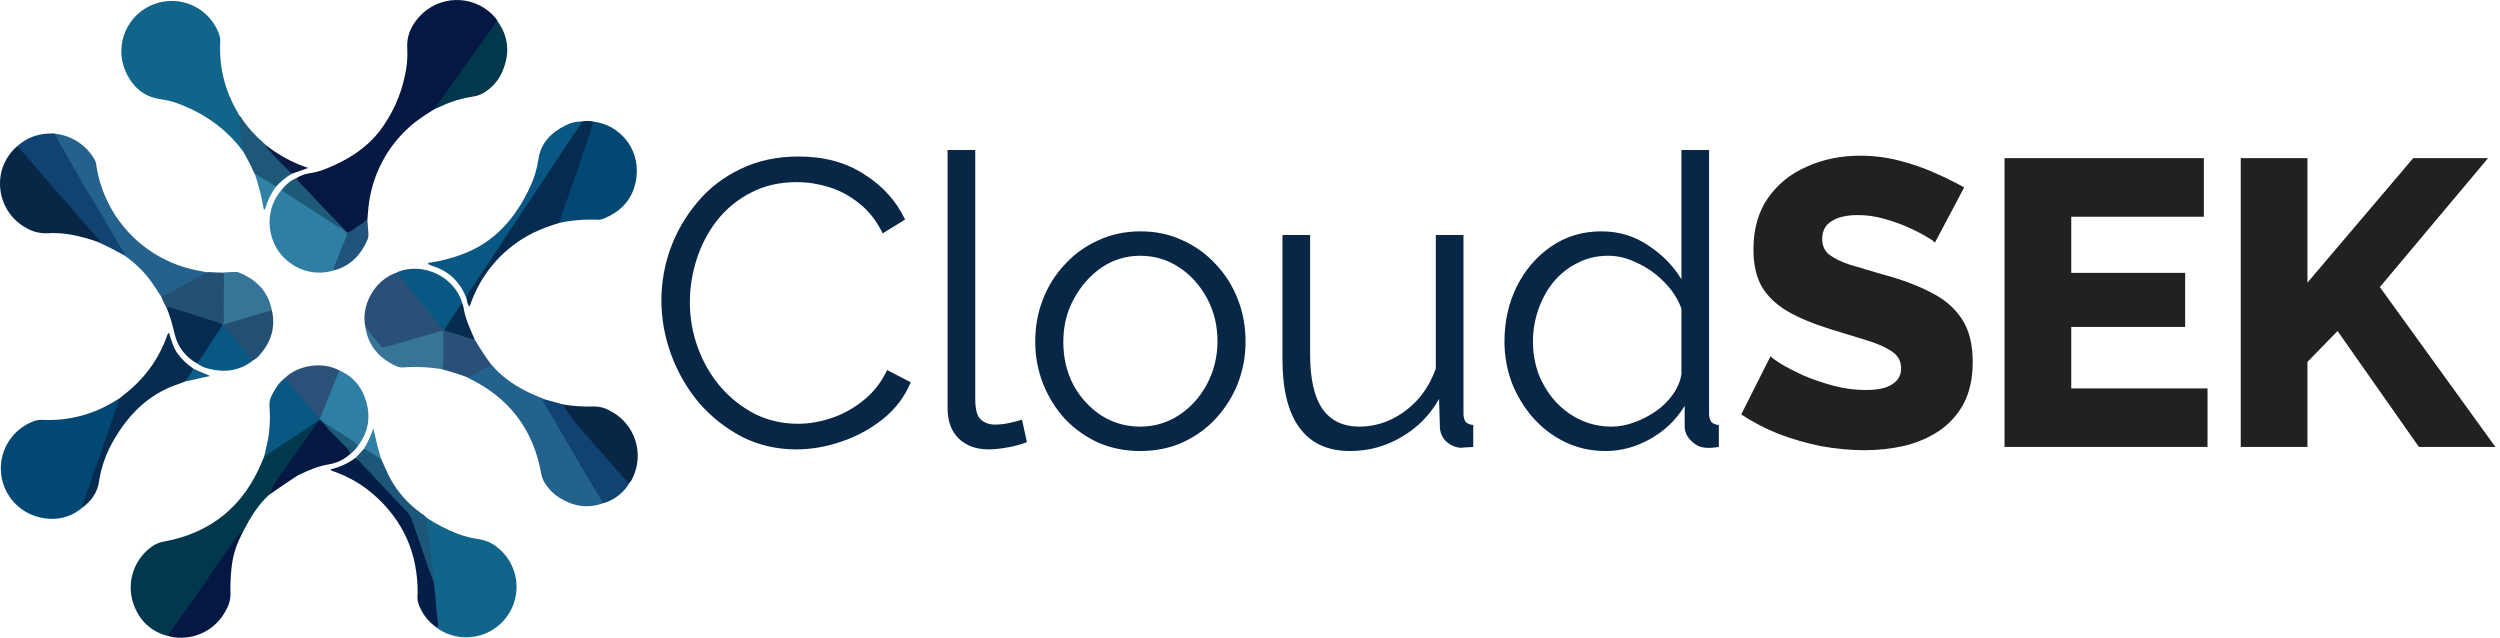 <svg width="392" height="100" viewBox="0 0 392 100" fill="none" xmlns="http://www.w3.org/2000/svg">
<path d="M103.706 47.12C103.706 44.355 104.174 41.655 105.11 39.019C106.088 36.34 107.491 33.916 109.319 31.747C111.148 29.536 113.402 27.793 116.081 26.517C118.76 25.199 121.8 24.54 125.202 24.54C129.242 24.54 132.686 25.475 135.535 27.346C138.427 29.175 140.553 31.535 141.914 34.426L138.405 36.595C137.427 34.596 136.194 33.023 134.706 31.875C133.218 30.684 131.623 29.834 129.922 29.323C128.264 28.813 126.605 28.558 124.947 28.558C122.225 28.558 119.823 29.111 117.739 30.216C115.655 31.279 113.891 32.725 112.445 34.554C111.042 36.34 109.979 38.36 109.256 40.613C108.533 42.825 108.171 45.078 108.171 47.375C108.171 49.883 108.597 52.286 109.447 54.582C110.297 56.879 111.488 58.92 113.019 60.706C114.55 62.449 116.336 63.852 118.377 64.916C120.461 65.936 122.714 66.446 125.138 66.446C126.839 66.446 128.583 66.149 130.369 65.553C132.154 64.958 133.813 64.044 135.344 62.811C136.917 61.578 138.172 59.983 139.107 58.027L142.807 59.94C141.871 62.194 140.425 64.108 138.469 65.681C136.513 67.254 134.323 68.445 131.899 69.253C129.518 70.061 127.179 70.465 124.883 70.465C121.779 70.465 118.93 69.806 116.336 68.487C113.742 67.127 111.488 65.341 109.575 63.13C107.704 60.876 106.258 58.367 105.237 55.603C104.217 52.796 103.706 49.969 103.706 47.12ZM148.582 23.519H152.92V62.556C152.92 64.214 153.217 65.298 153.813 65.808C154.408 66.319 155.131 66.574 155.981 66.574C156.747 66.574 157.512 66.489 158.278 66.319C159.043 66.149 159.702 65.979 160.255 65.808L161.02 69.317C160.212 69.657 159.213 69.933 158.022 70.146C156.874 70.359 155.875 70.465 155.024 70.465C153.068 70.465 151.495 69.891 150.304 68.743C149.156 67.594 148.582 66.021 148.582 64.023V23.519ZM178.782 70.72C176.401 70.72 174.189 70.273 172.148 69.38C170.15 68.445 168.406 67.191 166.918 65.617C165.472 64.001 164.345 62.173 163.537 60.132C162.729 58.048 162.325 55.858 162.325 53.562C162.325 51.181 162.729 48.969 163.537 46.928C164.345 44.844 165.493 43.016 166.982 41.443C168.47 39.827 170.213 38.572 172.212 37.679C174.253 36.744 176.464 36.276 178.846 36.276C181.227 36.276 183.417 36.744 185.416 37.679C187.414 38.572 189.158 39.827 190.646 41.443C192.134 43.016 193.282 44.844 194.09 46.928C194.898 48.969 195.302 51.181 195.302 53.562C195.302 55.858 194.898 58.048 194.09 60.132C193.282 62.173 192.134 64.001 190.646 65.617C189.2 67.191 187.457 68.445 185.416 69.38C183.417 70.273 181.206 70.72 178.782 70.72ZM166.727 53.626C166.727 56.092 167.258 58.346 168.321 60.387C169.427 62.385 170.894 63.98 172.722 65.171C174.551 66.319 176.571 66.893 178.782 66.893C180.993 66.893 183.013 66.298 184.842 65.107C186.67 63.916 188.137 62.3 189.243 60.259C190.348 58.176 190.901 55.922 190.901 53.498C190.901 51.032 190.348 48.778 189.243 46.737C188.137 44.696 186.67 43.08 184.842 41.889C183.013 40.699 180.993 40.103 178.782 40.103C176.571 40.103 174.551 40.72 172.722 41.953C170.936 43.186 169.491 44.823 168.385 46.864C167.279 48.863 166.727 51.117 166.727 53.626ZM201.089 56.368V36.85H205.427V55.603C205.427 59.388 206.065 62.215 207.34 64.086C208.658 65.957 210.593 66.893 213.145 66.893C214.846 66.893 216.483 66.531 218.056 65.808C219.672 65.043 221.097 63.98 222.33 62.619C223.563 61.216 224.498 59.6 225.136 57.772V36.85H229.474V64.852C229.474 65.447 229.601 65.894 229.856 66.191C230.112 66.446 230.494 66.595 231.005 66.638V70.082C230.494 70.125 230.09 70.146 229.793 70.146C229.495 70.189 229.219 70.21 228.963 70.21C228.113 70.125 227.369 69.784 226.731 69.189C226.136 68.594 225.817 67.871 225.774 67.02L225.647 62.556C224.201 65.107 222.223 67.106 219.715 68.551C217.248 69.997 214.569 70.72 211.678 70.72C208.191 70.72 205.554 69.508 203.768 67.084C201.982 64.66 201.089 61.088 201.089 56.368ZM235.9 53.562C235.9 50.415 236.538 47.545 237.814 44.951C239.132 42.314 240.939 40.209 243.235 38.636C245.532 37.063 248.147 36.276 251.081 36.276C253.845 36.276 256.311 37.02 258.48 38.508C260.691 39.954 262.413 41.719 263.647 43.803V23.519H267.984V64.852C267.984 65.447 268.112 65.894 268.367 66.191C268.622 66.446 269.005 66.595 269.515 66.638V70.082C268.664 70.21 268.005 70.252 267.537 70.21C266.644 70.167 265.858 69.806 265.177 69.125C264.497 68.445 264.157 67.701 264.157 66.893V63.64C262.839 65.808 261.053 67.531 258.799 68.806C256.545 70.082 254.206 70.72 251.783 70.72C249.486 70.72 247.36 70.252 245.404 69.317C243.49 68.381 241.811 67.106 240.365 65.49C238.962 63.874 237.856 62.045 237.048 60.004C236.283 57.92 235.9 55.773 235.9 53.562ZM263.647 58.665V48.395C263.094 46.864 262.201 45.482 260.968 44.249C259.734 42.974 258.331 41.974 256.758 41.251C255.227 40.486 253.696 40.103 252.165 40.103C250.379 40.103 248.763 40.486 247.318 41.251C245.872 41.974 244.617 42.974 243.554 44.249C242.534 45.525 241.747 46.971 241.194 48.587C240.641 50.202 240.365 51.861 240.365 53.562C240.365 55.348 240.663 57.049 241.258 58.665C241.896 60.281 242.789 61.726 243.937 63.002C245.085 64.235 246.403 65.192 247.892 65.872C249.38 66.553 250.996 66.893 252.739 66.893C253.845 66.893 254.993 66.68 256.184 66.255C257.374 65.83 258.501 65.256 259.564 64.533C260.67 63.767 261.584 62.874 262.307 61.854C263.03 60.833 263.476 59.77 263.647 58.665Z" fill="#082746"/>
<path d="M303.389 38.062C303.262 37.849 302.815 37.531 302.05 37.105C301.284 36.638 300.328 36.148 299.179 35.638C298.031 35.128 296.777 34.681 295.416 34.299C294.055 33.916 292.695 33.725 291.334 33.725C289.548 33.725 288.166 34.044 287.188 34.681C286.21 35.277 285.721 36.212 285.721 37.488C285.721 38.508 286.082 39.316 286.805 39.912C287.57 40.507 288.655 41.039 290.058 41.506C291.461 41.932 293.184 42.442 295.225 43.037C298.116 43.803 300.625 44.738 302.751 45.844C304.878 46.907 306.493 48.289 307.599 49.99C308.747 51.691 309.321 53.944 309.321 56.751C309.321 59.303 308.853 61.471 307.918 63.257C306.982 65.001 305.707 66.425 304.091 67.531C302.517 68.594 300.71 69.38 298.669 69.891C296.628 70.359 294.523 70.592 292.354 70.592C290.143 70.592 287.868 70.38 285.529 69.955C283.233 69.487 281.022 68.849 278.896 68.041C276.77 67.191 274.813 66.17 273.027 64.979L277.62 55.858C277.79 56.071 278.343 56.475 279.278 57.07C280.214 57.623 281.362 58.218 282.723 58.856C284.126 59.451 285.678 59.983 287.379 60.451C289.08 60.918 290.802 61.152 292.546 61.152C294.417 61.152 295.799 60.855 296.692 60.259C297.627 59.664 298.095 58.835 298.095 57.772C298.095 56.623 297.606 55.73 296.628 55.093C295.692 54.455 294.395 53.881 292.737 53.37C291.121 52.86 289.25 52.286 287.124 51.648C284.36 50.798 282.064 49.841 280.235 48.778C278.449 47.715 277.11 46.418 276.217 44.887C275.366 43.356 274.941 41.443 274.941 39.146C274.941 35.957 275.685 33.278 277.174 31.109C278.704 28.898 280.745 27.24 283.297 26.134C285.848 24.986 288.634 24.412 291.653 24.412C293.779 24.412 295.82 24.667 297.776 25.177C299.775 25.688 301.624 26.326 303.325 27.091C305.069 27.856 306.621 28.622 307.982 29.387L303.389 38.062ZM346.14 60.897V70.082H314.311V24.795H345.566V33.98H324.772V42.782H342.632V51.266H324.772V60.897H346.14ZM351.347 70.082V24.795H361.808V44.313L378.392 24.795H390.129L373.162 45.015L391.277 70.082H379.285L366.528 51.903L361.808 56.751V70.082H351.347Z" fill="#212121"/>
<path d="M46.479 27.918C47.196 27.479 48.002 27.206 48.838 27.121C49.69 26.968 50.521 26.718 51.317 26.379C54.496 25.079 57.366 23.312 59.494 20.586C61.459 18.025 62.822 15.055 63.48 11.896C63.808 10.509 63.938 9.083 63.864 7.66C63.705 5.346 64.709 3.55 66.314 2.048C67.109 1.33 68.041 0.78 69.054 0.432C70.067 0.083 71.14 -0.057 72.208 0.021C73.277 0.098 74.319 0.39 75.271 0.881C76.223 1.371 77.066 2.049 77.749 2.873C77.827 2.99 77.899 3.111 77.963 3.235C78.061 3.561 77.818 3.757 77.662 3.96C74.734 8.091 71.841 12.251 68.909 16.382C68.746 16.608 68.556 16.813 68.344 16.994C67.236 17.641 66.166 18.35 65.137 19.116C61.218 22.206 58.626 26.671 57.888 31.603C57.699 32.733 57.639 34.433 57.608 34.47C56.748 35.437 55.652 36.164 54.427 36.582C54.222 36.538 54.041 36.418 53.923 36.245C52.959 35.119 51.912 34.073 50.886 33.008C49.527 31.6 48.262 30.112 46.845 28.754C46.617 28.551 46.298 28.33 46.479 27.918Z" fill="#051843"/>
<path d="M38.114 23.736C35.501 20.202 32.047 17.78 27.944 16.244C27.052 15.912 26.126 15.681 25.183 15.553C22.352 15.165 20.627 13.42 19.58 10.951C19.197 9.987 19.008 8.958 19.023 7.921C19.038 6.885 19.258 5.861 19.669 4.91C20.08 3.958 20.675 3.096 21.42 2.374C22.164 1.652 23.044 1.083 24.008 0.701C24.973 0.318 26.003 0.129 27.041 0.145C28.079 0.16 29.103 0.379 30.056 0.79C31.009 1.201 31.871 1.795 32.594 2.539C33.317 3.283 33.886 4.162 34.269 5.125C34.458 5.561 34.55 6.033 34.537 6.508C34.308 10.437 35.28 14.343 37.324 17.707C37.374 17.805 37.415 17.909 37.444 18.015C38.06 19.713 38.016 21.516 38.263 23.276C38.277 23.359 38.271 23.444 38.245 23.524C38.219 23.604 38.175 23.677 38.114 23.736Z" fill="#11658A"/>
<path d="M42.267 77.524C40.455 79.136 39.248 81.17 38.147 83.285C37.498 83.835 37.157 84.614 36.697 85.284C33.435 89.827 30.289 94.429 27.049 98.977C26.869 99.223 26.755 99.511 26.716 99.813C23.744 99.18 21.812 97.355 20.87 94.523C20.347 92.9 20.368 91.15 20.928 89.539C21.488 87.927 22.558 86.542 23.976 85.591C24.488 85.252 25.066 85.025 25.672 84.925C33.112 83.564 38.237 79.338 41.108 72.34C41.18 72.162 41.408 71.572 41.466 71.467C41.659 71.247 41.88 71.054 42.122 70.891C44.435 69.356 46.74 67.81 49.056 66.282C49.302 66.116 49.697 65.759 50.041 65.825C50.259 66.132 49.875 66.474 49.712 66.694C47.515 69.875 45.295 73.039 43.05 76.187C42.749 76.597 42.351 76.97 42.267 77.524Z" fill="#01384D"/>
<path d="M12.947 79.581C10.877 81.301 8.514 81.721 5.955 81.058C4.346 80.622 2.915 79.687 1.87 78.389C0.825 77.09 0.218 75.494 0.137 73.83C0.056 72.165 0.505 70.518 1.42 69.124C2.334 67.731 3.667 66.662 5.227 66.072C5.64 65.9 6.085 65.819 6.532 65.833C10.722 66.065 14.876 64.951 18.387 62.654C18.46 62.617 18.538 62.587 18.619 62.567C18.945 62.973 18.706 63.382 18.575 63.748C17.437 66.923 16.401 70.131 15.248 73.302C14.654 74.954 14.125 76.626 13.545 78.285C13.373 78.729 13.173 79.162 12.947 79.581Z" fill="#034774"/>
<path d="M66.869 81.167C68.428 82.199 70.096 83.058 71.841 83.73C72.891 84.114 73.978 84.387 75.085 84.545C76.135 84.697 77.125 85.129 77.952 85.794C79.557 87.043 80.619 88.862 80.916 90.873C81.214 92.884 80.724 94.933 79.549 96.592C78.375 98.252 76.605 99.396 74.608 99.786C72.611 100.176 70.54 99.783 68.826 98.687C68.762 98.637 68.703 98.58 68.652 98.517C68.199 97.29 68.29 95.983 68.119 94.722C67.967 93.535 67.92 92.333 67.757 91.142C67.594 89.027 67.224 86.942 66.999 84.838C66.898 83.893 66.789 82.952 66.637 82.014C66.589 81.865 66.585 81.706 66.626 81.556C66.667 81.405 66.752 81.27 66.869 81.167Z" fill="#11658A"/>
<path d="M77.093 57.249C77.119 57.255 77.144 57.268 77.165 57.285C79.3 59.79 82.076 61.318 85.099 62.466C85.172 62.504 85.241 62.549 85.305 62.6C85.732 63.6 86.251 64.558 86.857 65.46C89.394 69.693 91.862 73.972 94.374 78.223C94.497 78.43 94.692 78.629 94.569 78.911C92.097 79.802 89.796 79.367 87.632 77.995C86.836 77.474 86.149 76.803 85.61 76.018C85.223 75.48 84.963 74.861 84.849 74.208C83.627 67.358 79.862 62.419 73.614 59.363C73.465 59.291 73.324 59.204 73.179 59.128C74.244 58.534 75.295 57.915 76.393 57.379C76.493 57.306 76.607 57.257 76.728 57.234C76.849 57.211 76.974 57.216 77.093 57.249Z" fill="#23628D"/>
<path d="M77.093 57.249C76.066 57.728 75.067 58.263 74.099 58.852C73.813 59.014 73.493 59.105 73.164 59.117C71.921 58.646 70.645 58.273 69.37 57.911C69.263 57.799 69.188 57.66 69.152 57.51C69.116 57.359 69.119 57.202 69.163 57.053C69.391 55.782 69.272 54.519 69.29 53.222C69.29 52.136 69.199 52.082 68.123 52.401C65.825 53.085 63.52 53.74 61.237 54.417C59.928 54.801 59.838 54.779 58.971 53.693C58.352 52.911 57.66 52.176 57.293 51.224C56.569 48.085 58.569 43.903 62.328 42.69C63.777 44.058 64.886 45.702 66.147 47.223C67.177 48.468 68.174 49.757 69.203 50.992C69.392 51.234 69.623 51.442 69.884 51.604C71.055 52.06 72.276 52.357 73.461 52.773C73.813 52.862 74.145 53.015 74.44 53.226C75.242 54.619 76.128 55.962 77.093 57.249Z" fill="#295177"/>
<path d="M93.058 19.069C95.064 19.315 96.895 20.335 98.159 21.911C99.422 23.488 100.019 25.495 99.821 27.505C99.528 30.734 97.784 32.979 94.772 34.225C94.471 34.375 94.138 34.454 93.801 34.456C91.734 34.358 89.663 34.529 87.64 34.963C87.451 34.239 87.846 33.656 88.06 33.044C89.553 28.758 91.032 24.466 92.496 20.169C92.638 19.778 92.696 19.347 93.058 19.069Z" fill="#034774"/>
<path d="M15.463 37.974C14.036 37.462 12.57 37.062 11.081 36.779C9.866 36.574 8.632 36.504 7.402 36.571C6.286 36.613 5.179 36.346 4.205 35.8C-0.615 33.215 -1.463 26.676 2.556 23.048C3.009 22.863 3.23 23.221 3.451 23.475C5.401 25.731 7.344 27.99 9.323 30.224C11.077 32.204 12.784 34.228 14.549 36.202C14.94 36.64 15.306 37.096 15.669 37.556C15.893 37.842 15.891 37.876 15.463 37.974Z" fill="#082746"/>
<path d="M54.05 36.133L54.412 36.459C54.72 36.846 54.463 37.205 54.332 37.545C53.865 38.798 53.318 40.018 52.839 41.267C52.684 41.596 52.599 41.953 52.589 42.317C51.441 42.721 50.212 42.843 49.006 42.675C47.8 42.506 46.653 42.05 45.659 41.347C41.828 38.783 41.118 33.16 44.17 29.76C45 29.981 45.62 30.568 46.315 31.02C48.896 32.726 51.585 34.264 54.05 36.133Z" fill="#2F7FA4"/>
<path d="M25.299 46.546C24.639 45.55 24.023 44.518 23.276 43.577C22.181 42.2 20.884 40.998 19.427 40.011C15.901 34.138 12.509 28.189 9 22.309C8.768 21.922 8.067 21.464 8.234 20.935C9.618 21.012 10.96 21.442 12.13 22.185C13.3 22.928 14.261 23.958 14.919 25.177C15.041 25.459 15.111 25.76 15.125 26.067C15.771 30.15 17.68 33.928 20.585 36.871C23.49 39.814 27.245 41.774 31.322 42.476C31.955 42.571 31.83 42.594 32.384 42.675C32.439 43.016 32.149 43.088 31.946 43.197C30.054 44.243 28.176 45.337 26.248 46.307C25.944 46.448 25.668 46.694 25.299 46.546Z" fill="#24628D"/>
<path d="M93.058 19.069C92.696 20.517 92.145 21.918 91.677 23.341C91.09 25.151 90.46 26.907 89.84 28.689C89.22 30.47 88.572 32.309 87.926 34.094C87.881 34.397 87.788 34.69 87.651 34.963C86.316 35.363 85.01 35.856 83.744 36.437C79.125 38.69 75.571 42.658 73.842 47.494C73.805 47.704 73.707 47.898 73.56 48.052C73.335 47.707 73.21 47.308 73.197 46.897C73.002 46.3 73.263 45.811 73.589 45.347C76.622 40.894 79.565 36.379 82.548 31.889C85.145 27.986 87.733 24.076 90.311 20.158C90.536 19.739 90.834 19.364 91.192 19.05C91.808 18.917 92.445 18.923 93.058 19.069Z" fill="#052B50"/>
<path d="M8.619 20.998C9.166 22.284 9.953 23.432 10.624 24.649C11.349 25.938 12.117 27.183 12.82 28.476C13.574 29.866 14.473 31.177 15.277 32.538C16.423 34.479 17.539 36.434 18.673 38.382C18.894 38.766 19.159 39.128 19.398 39.508C19.485 39.656 19.681 39.823 19.442 40.011C18.141 39.287 16.773 38.595 15.425 37.965C15.538 37.922 15.817 37.937 15.633 37.741C14.879 36.85 14.103 35.978 13.338 35.094C12.338 33.939 11.341 32.777 10.338 31.622C9.881 31.097 9.402 30.594 8.946 30.065C7.529 28.425 6.046 26.832 4.687 25.145C4.289 24.649 3.817 24.211 3.419 23.697C3.236 23.376 2.936 23.14 2.582 23.038C4.14 21.541 6.025 20.926 8.163 20.926C8.317 20.934 8.47 20.959 8.619 20.998Z" fill="#104372"/>
<path d="M91.181 19.05C90.923 19.829 90.391 20.459 89.941 21.107C88.854 22.664 87.857 24.268 86.806 25.843C84.595 29.152 82.388 32.464 80.185 35.778C78.01 39.073 75.835 42.379 73.625 45.666C73.353 46.02 73.199 46.451 73.186 46.897C72.814 45.845 72.247 44.872 71.515 44.029C70.629 43.042 69.507 42.295 68.254 41.857C67.85 41.748 67.46 41.591 67.094 41.39C67.159 41.111 67.398 41.191 67.565 41.166C69.194 40.906 70.793 40.49 72.342 39.924C77.572 38.026 80.862 34.174 83.128 29.286C83.761 27.946 84.192 26.52 84.407 25.054C84.769 22.407 86.415 20.788 88.673 19.659C89.443 19.244 90.306 19.035 91.181 19.05Z" fill="#095883"/>
<path d="M12.947 79.581C12.882 79.027 13.193 78.563 13.356 78.075C14.154 75.656 15.013 73.252 15.857 70.833C16.662 68.531 17.477 66.231 18.274 63.929C18.445 63.489 18.555 63.029 18.601 62.56C19.326 61.963 20.101 61.401 20.801 60.75C23.239 58.553 25.09 55.783 26.183 52.69C26.223 52.489 26.334 52.308 26.494 52.18C26.857 53.298 27.132 54.421 27.799 55.38C28.472 56.308 29.304 57.11 30.256 57.748C30.412 58.69 29.684 59.16 29.191 59.758C28.669 59.953 28.154 60.156 27.629 60.34C23.182 61.908 20.119 65.047 17.825 69.03C16.647 71.036 15.864 73.248 15.516 75.547C15.266 77.278 14.288 78.545 12.947 79.581Z" fill="#052B50"/>
<path d="M88.325 63.429C89.951 63.696 91.6 63.796 93.247 63.73C94.144 63.751 95.019 64.009 95.784 64.479C97.595 65.435 98.964 67.056 99.603 69C100.243 70.944 100.103 73.06 99.212 74.903C99.102 75.19 98.941 75.455 98.737 75.685C98.277 75.924 98.063 75.54 97.849 75.29C95.041 72.032 92.148 68.827 89.354 65.543C88.853 65.024 88.385 64.472 87.955 63.892C87.629 63.404 87.861 63.288 88.325 63.429Z" fill="#082746"/>
<path d="M68 91.131C68.192 92.297 68.228 93.484 68.362 94.654C68.405 95.477 68.49 96.298 68.62 97.112C68.703 97.576 68.71 98.051 68.641 98.517C67.145 97.559 66.043 96.097 65.535 94.397C65.448 93.986 65.431 93.564 65.485 93.147C65.557 86.855 63.27 81.612 58.501 77.474C56.736 75.96 54.711 74.779 52.524 73.987C52.308 73.93 52.1 73.846 51.904 73.737C51.821 73.652 51.883 73.709 51.787 73.601C53.212 73.279 54.555 72.666 55.732 71.8C56.558 71.938 56.942 72.647 57.435 73.18C59.081 74.957 60.697 76.76 62.433 78.458C63.071 79.085 63.607 79.798 64.216 80.453C64.825 81.109 64.941 81.96 65.191 82.742C66.035 85.251 67.003 87.72 67.779 90.244C67.836 90.543 67.909 90.84 68 91.131Z" fill="#051E48"/>
<path d="M26.697 99.813C26.642 99.785 26.595 99.745 26.559 99.695C26.523 99.645 26.499 99.587 26.49 99.526C26.481 99.465 26.486 99.403 26.506 99.345C26.526 99.286 26.559 99.233 26.603 99.19C28.002 97.228 29.401 95.263 30.8 93.296C31.395 92.46 31.982 91.62 32.569 90.761C34.254 88.354 37.238 83.629 38.161 83.267C38.172 83.288 38.016 83.536 37.784 84.027C36.973 85.609 36.469 87.331 36.298 89.1C36.148 90.51 36.096 91.93 36.142 93.347C36.098 94.184 35.849 94.997 35.417 95.715C34.661 97.174 33.471 98.363 32.009 99.117C30.547 99.87 28.888 100.152 27.259 99.922C27.07 99.898 26.882 99.861 26.697 99.813Z" fill="#051843"/>
<path d="M88.325 63.429C88.201 63.48 89.502 65.402 90.296 66.336C91.238 67.423 92.174 68.509 93.116 69.613C93.569 70.135 94.036 70.649 94.497 71.17C95.645 72.484 96.82 73.777 97.943 75.117C98.146 75.363 98.342 75.671 98.73 75.685C97.814 77.259 96.322 78.415 94.569 78.911C93.688 77.43 92.8 75.949 91.92 74.465C91.039 72.98 90.202 71.536 89.343 70.073L85.585 63.65C85.429 63.386 85.262 63.129 85.117 62.861C85.016 62.672 85.168 62.629 85.305 62.589L88.325 63.429Z" fill="#104372"/>
<path d="M68.334 17.008C68.696 16.067 69.421 15.343 69.972 14.514C70.972 13.015 72.037 11.559 73.081 10.089C74.703 7.801 76.326 5.516 77.952 3.235C79.855 5.824 79.975 8.576 78.677 11.436C78.173 12.502 77.415 13.428 76.47 14.134C75.823 14.668 75.042 15.015 74.212 15.137C72.302 15.417 70.449 16.002 68.725 16.871C68.598 16.927 68.467 16.973 68.334 17.008Z" fill="#01384D"/>
<path d="M53.249 58.096C54.161 58.482 54.982 59.054 55.661 59.774C56.34 60.495 56.861 61.349 57.192 62.281C58.221 65.022 57.895 67.618 56.083 69.979C54.322 68.701 52.484 67.549 50.614 66.445C50.477 66.38 50.356 66.287 50.26 66.17C50.163 66.054 50.094 65.918 50.056 65.772C50.027 65.493 50.081 65.212 50.212 64.964C51.027 62.926 51.835 60.884 52.662 58.845C52.785 58.545 52.861 58.194 53.249 58.096Z" fill="#2F7FA4"/>
<path d="M42.104 71.134C41.907 71.29 41.686 71.413 41.448 71.496C41.691 70.297 42.035 69.124 42.173 67.904C42.335 66.52 42.363 65.123 42.257 63.733C42.208 63.124 42.334 62.514 42.619 61.974C43.144 60.949 43.728 59.979 44.67 59.28C44.975 59.171 45.149 59.385 45.297 59.573C46.812 61.488 48.41 63.339 49.893 65.279C50 65.429 50.076 65.598 50.118 65.777C50.102 65.898 44.692 69.413 42.104 71.134Z" fill="#095883"/>
<path d="M25.298 46.546C27.68 45.395 29.948 44.033 32.282 42.795C32.326 42.773 32.355 42.715 32.391 42.675H33.094C33.937 42.742 33.936 42.727 34.769 42.742C35.703 42.753 35.472 42.936 35.472 43.396C35.492 43.616 35.492 43.838 35.472 44.059C35.258 46.213 35.356 48.378 35.261 50.532C35.239 50.628 35.201 50.72 35.149 50.804C35.093 50.879 35.01 50.93 34.917 50.945C34.417 50.903 33.928 50.781 33.468 50.583C31.365 49.859 29.234 49.229 27.118 48.555C26.8 48.452 26.472 48.383 26.139 48.353C25.819 47.77 25.538 47.166 25.298 46.546Z" fill="#234F72"/>
<path d="M69.681 51.702C69.004 51.278 68.594 50.587 68.115 49.993C66.521 48.048 64.977 46.061 63.382 44.113C63.02 43.657 62.469 43.294 62.295 42.664C66.593 40.952 71.457 43.62 72.519 47.654C71.751 48.841 70.986 50.029 70.189 51.198C70.069 51.419 69.957 51.658 69.681 51.702Z" fill="#095883"/>
<path d="M50.08 65.786C50.134 65.699 50.15 65.721 50.709 66.293C52.064 67.553 53.365 68.871 54.623 70.225C54.847 70.471 55.145 70.761 54.92 71.177C53.994 72.04 52.832 72.607 51.582 72.807C49.846 73.085 48.277 73.781 46.715 74.53C46.49 74.639 42.348 77.482 42.245 77.539C41.955 77.731 43.127 75.663 43.622 74.961C44.535 73.665 45.459 72.379 46.373 71.087C47.516 69.477 48.652 67.864 49.783 66.249L50.08 65.786Z" fill="#051843"/>
<path d="M57.279 51.217L59.385 53.9C59.856 54.501 60.012 54.54 60.809 54.309C63.451 53.541 66.094 52.77 68.743 52.017C69.468 51.807 69.515 51.85 69.522 52.578V56.09C69.522 56.702 69.405 57.207 69.374 57.9C67.309 57.554 65.209 57.461 63.122 57.621C62.509 57.665 61.995 57.357 61.483 57.082C59.113 55.822 57.667 53.896 57.279 51.217Z" fill="#367598"/>
<path d="M35.095 50.876C35.095 49.374 35.062 47.871 35.095 46.372C35.124 45.434 35.095 42.773 35.095 42.773C35.095 42.773 35.485 42.626 36.838 42.654C37.086 42.628 37.337 42.669 37.563 42.773C40.256 43.885 42.075 45.746 42.637 48.689C42.397 48.925 42.089 49.079 41.757 49.131C39.857 49.681 37.947 50.217 36.059 50.804C35.911 50.88 35.75 50.925 35.584 50.938C35.419 50.95 35.252 50.929 35.095 50.876Z" fill="#367598"/>
<path d="M26.183 48.382C26.226 48.258 26.223 48.092 26.436 48.153C26.893 48.284 27.353 48.396 27.803 48.541C30.139 49.279 32.473 50.024 34.805 50.775C34.852 50.775 34.888 50.847 34.928 50.883C35.062 51.245 34.827 51.474 34.663 51.72C33.602 53.327 32.554 54.946 31.47 56.539C31.322 56.76 31.202 57.057 30.833 56.941C29.975 56.471 29.226 55.826 28.633 55.048C28.041 54.27 27.618 53.377 27.393 52.426C27.095 51.048 26.69 49.696 26.183 48.382Z" fill="#052B50"/>
<path d="M50.109 65.757C48.659 63.857 47.07 62.097 45.558 60.25C45.279 59.91 45.098 59.482 44.663 59.283C46.624 57.306 50.585 56.582 53.249 58.114C52.611 59.377 52.18 60.732 51.618 62.028C51.158 63.096 50.755 64.2 50.313 65.268L50.109 65.757Z" fill="#2B5178"/>
<path d="M68 91.131C67.821 90.787 67.663 90.432 67.525 90.07C66.558 87.26 65.592 84.447 64.626 81.63C64.433 81.08 64.123 80.578 63.716 80.16C61.799 78.096 59.838 76.069 57.917 74.005C57.21 73.255 56.54 72.47 55.764 71.789L57.123 70.305C58.155 70.596 59.08 71.179 59.787 71.985C60.189 72.875 60.566 73.795 60.994 74.65C62.18 76.973 63.914 78.974 66.046 80.479C66.356 80.666 66.64 80.894 66.891 81.156C66.87 81.266 66.861 81.377 66.865 81.489C67.051 83 67.239 84.509 67.427 86.015C67.568 87.141 67.753 88.26 67.851 89.386C67.88 89.976 68.123 90.537 68 91.131Z" fill="#1C5678"/>
<path d="M38.114 23.736C37.893 22.048 37.668 20.365 37.454 18.667C37.442 18.446 37.442 18.225 37.454 18.004C37.709 18.258 37.925 18.547 38.096 18.862C38.99 20.129 40.035 21.281 41.209 22.295C41.416 22.472 41.608 22.657 41.807 22.856C42.797 23.942 43.804 25.028 44.859 26.053C45.252 26.367 45.554 26.781 45.732 27.251C44.827 27.802 44.002 28.476 43.282 29.254C43.251 29.299 43.205 29.331 43.152 29.346C43.099 29.36 43.042 29.356 42.992 29.333C41.941 28.689 40.818 28.149 39.944 27.262C39.901 27.204 39.864 27.142 39.832 27.078C39.318 25.934 38.745 24.819 38.114 23.736Z" fill="#1D5878"/>
<path d="M35.095 50.876C37.599 50.105 40.104 49.337 42.644 48.704C43.206 51.238 42.554 53.501 40.876 55.467C40.545 55.916 40.119 56.287 39.629 56.553C39.096 56.452 38.929 55.956 38.632 55.612C37.545 54.33 36.498 52.991 35.417 51.691C35.229 51.466 34.993 51.235 35.091 50.883L35.095 50.876Z" fill="#234F72"/>
<path d="M35.091 50.883C35.928 52.147 36.997 53.233 37.911 54.439C38.458 55.163 39.056 55.851 39.629 56.553C37.566 58.161 35.254 58.447 32.782 57.831C32.075 57.682 31.409 57.378 30.832 56.941C30.984 56.873 31.11 56.761 31.195 56.619C32.304 54.92 33.42 53.226 34.529 51.528C34.667 51.318 34.787 51.097 34.917 50.883H35.091Z" fill="#095883"/>
<path d="M52.579 42.342C52.27 42.299 52.245 42.161 52.361 41.886C52.84 40.738 53.314 39.587 53.749 38.425C53.988 37.784 54.387 37.19 54.402 36.473C55.09 36.35 55.536 35.803 56.101 35.47C56.667 35.137 57.105 34.786 57.609 34.446C57.663 35.191 57.711 35.941 57.769 36.687C57.792 36.995 57.741 37.304 57.62 37.588C56.623 39.887 55.054 41.6 52.579 42.342Z" fill="#20547C"/>
<path d="M54.05 36.133C52.564 35.358 51.197 34.395 49.799 33.486C48.044 32.349 46.285 31.22 44.522 30.097C44.376 30.017 44.251 29.903 44.159 29.764C44.764 28.96 45.562 28.32 46.479 27.903C46.521 28.095 46.621 28.269 46.765 28.403C47.664 29.319 48.555 30.238 49.422 31.187C50.831 32.733 52.321 34.218 53.771 35.731C53.898 35.837 53.995 35.976 54.05 36.133Z" fill="#1D5A77"/>
<path d="M69.682 51.702C70.461 50.42 71.302 49.167 72.15 47.943C72.19 47.87 72.245 47.807 72.312 47.758C72.379 47.708 72.456 47.674 72.538 47.657L72.581 47.831C72.625 47.936 72.625 48.052 72.672 48.157C72.94 49.967 73.716 51.568 74.426 53.204C73.447 53.099 72.556 52.683 71.628 52.393C70.975 52.201 70.261 52.133 69.682 51.702Z" fill="#062B50"/>
<path d="M39.948 27.251C40.921 27.78 41.856 28.334 42.766 28.965C42.919 29.071 43.129 29.146 43.286 29.243C42.494 30.338 41.899 31.564 41.528 32.863L41.361 32.827C41.263 32.302 41.162 31.777 41.064 31.252C40.764 29.899 40.392 28.564 39.948 27.251Z" fill="#3180A5"/>
<path d="M45.721 27.262C44.721 26.143 43.579 25.162 42.615 24.003C42.383 23.728 42.122 23.475 41.89 23.211C41.803 23.113 41.669 23.019 41.811 22.849C43.372 24.064 45.091 25.061 46.921 25.814L48.316 26.339L45.721 27.262Z" fill="#091B45"/>
<path d="M54.92 71.188C54.802 70.725 54.533 70.315 54.155 70.022C53.459 69.298 52.756 68.574 52.042 67.886C51.553 67.398 51.109 66.867 50.716 66.298C51.465 66.62 52.053 67.126 52.749 67.513C53.709 68.049 54.604 68.701 55.532 69.298C55.814 69.517 56.054 69.624 56.069 69.979C55.763 70.449 55.374 70.859 54.92 71.188Z" fill="#1D5A77"/>
<path d="M59.765 71.996L57.102 70.316C57.672 69.32 58.157 68.279 58.551 67.202C58.903 68.831 59.294 70.424 59.765 71.996Z" fill="#3280A5"/>
<path d="M29.191 59.779C29.292 59.305 29.662 58.983 29.894 58.581C30.086 58.348 30.211 58.068 30.256 57.77C31.105 58.233 32.04 58.494 32.938 58.961C31.684 59.186 30.445 59.555 29.191 59.779Z" fill="#0F5C86"/>
</svg>
